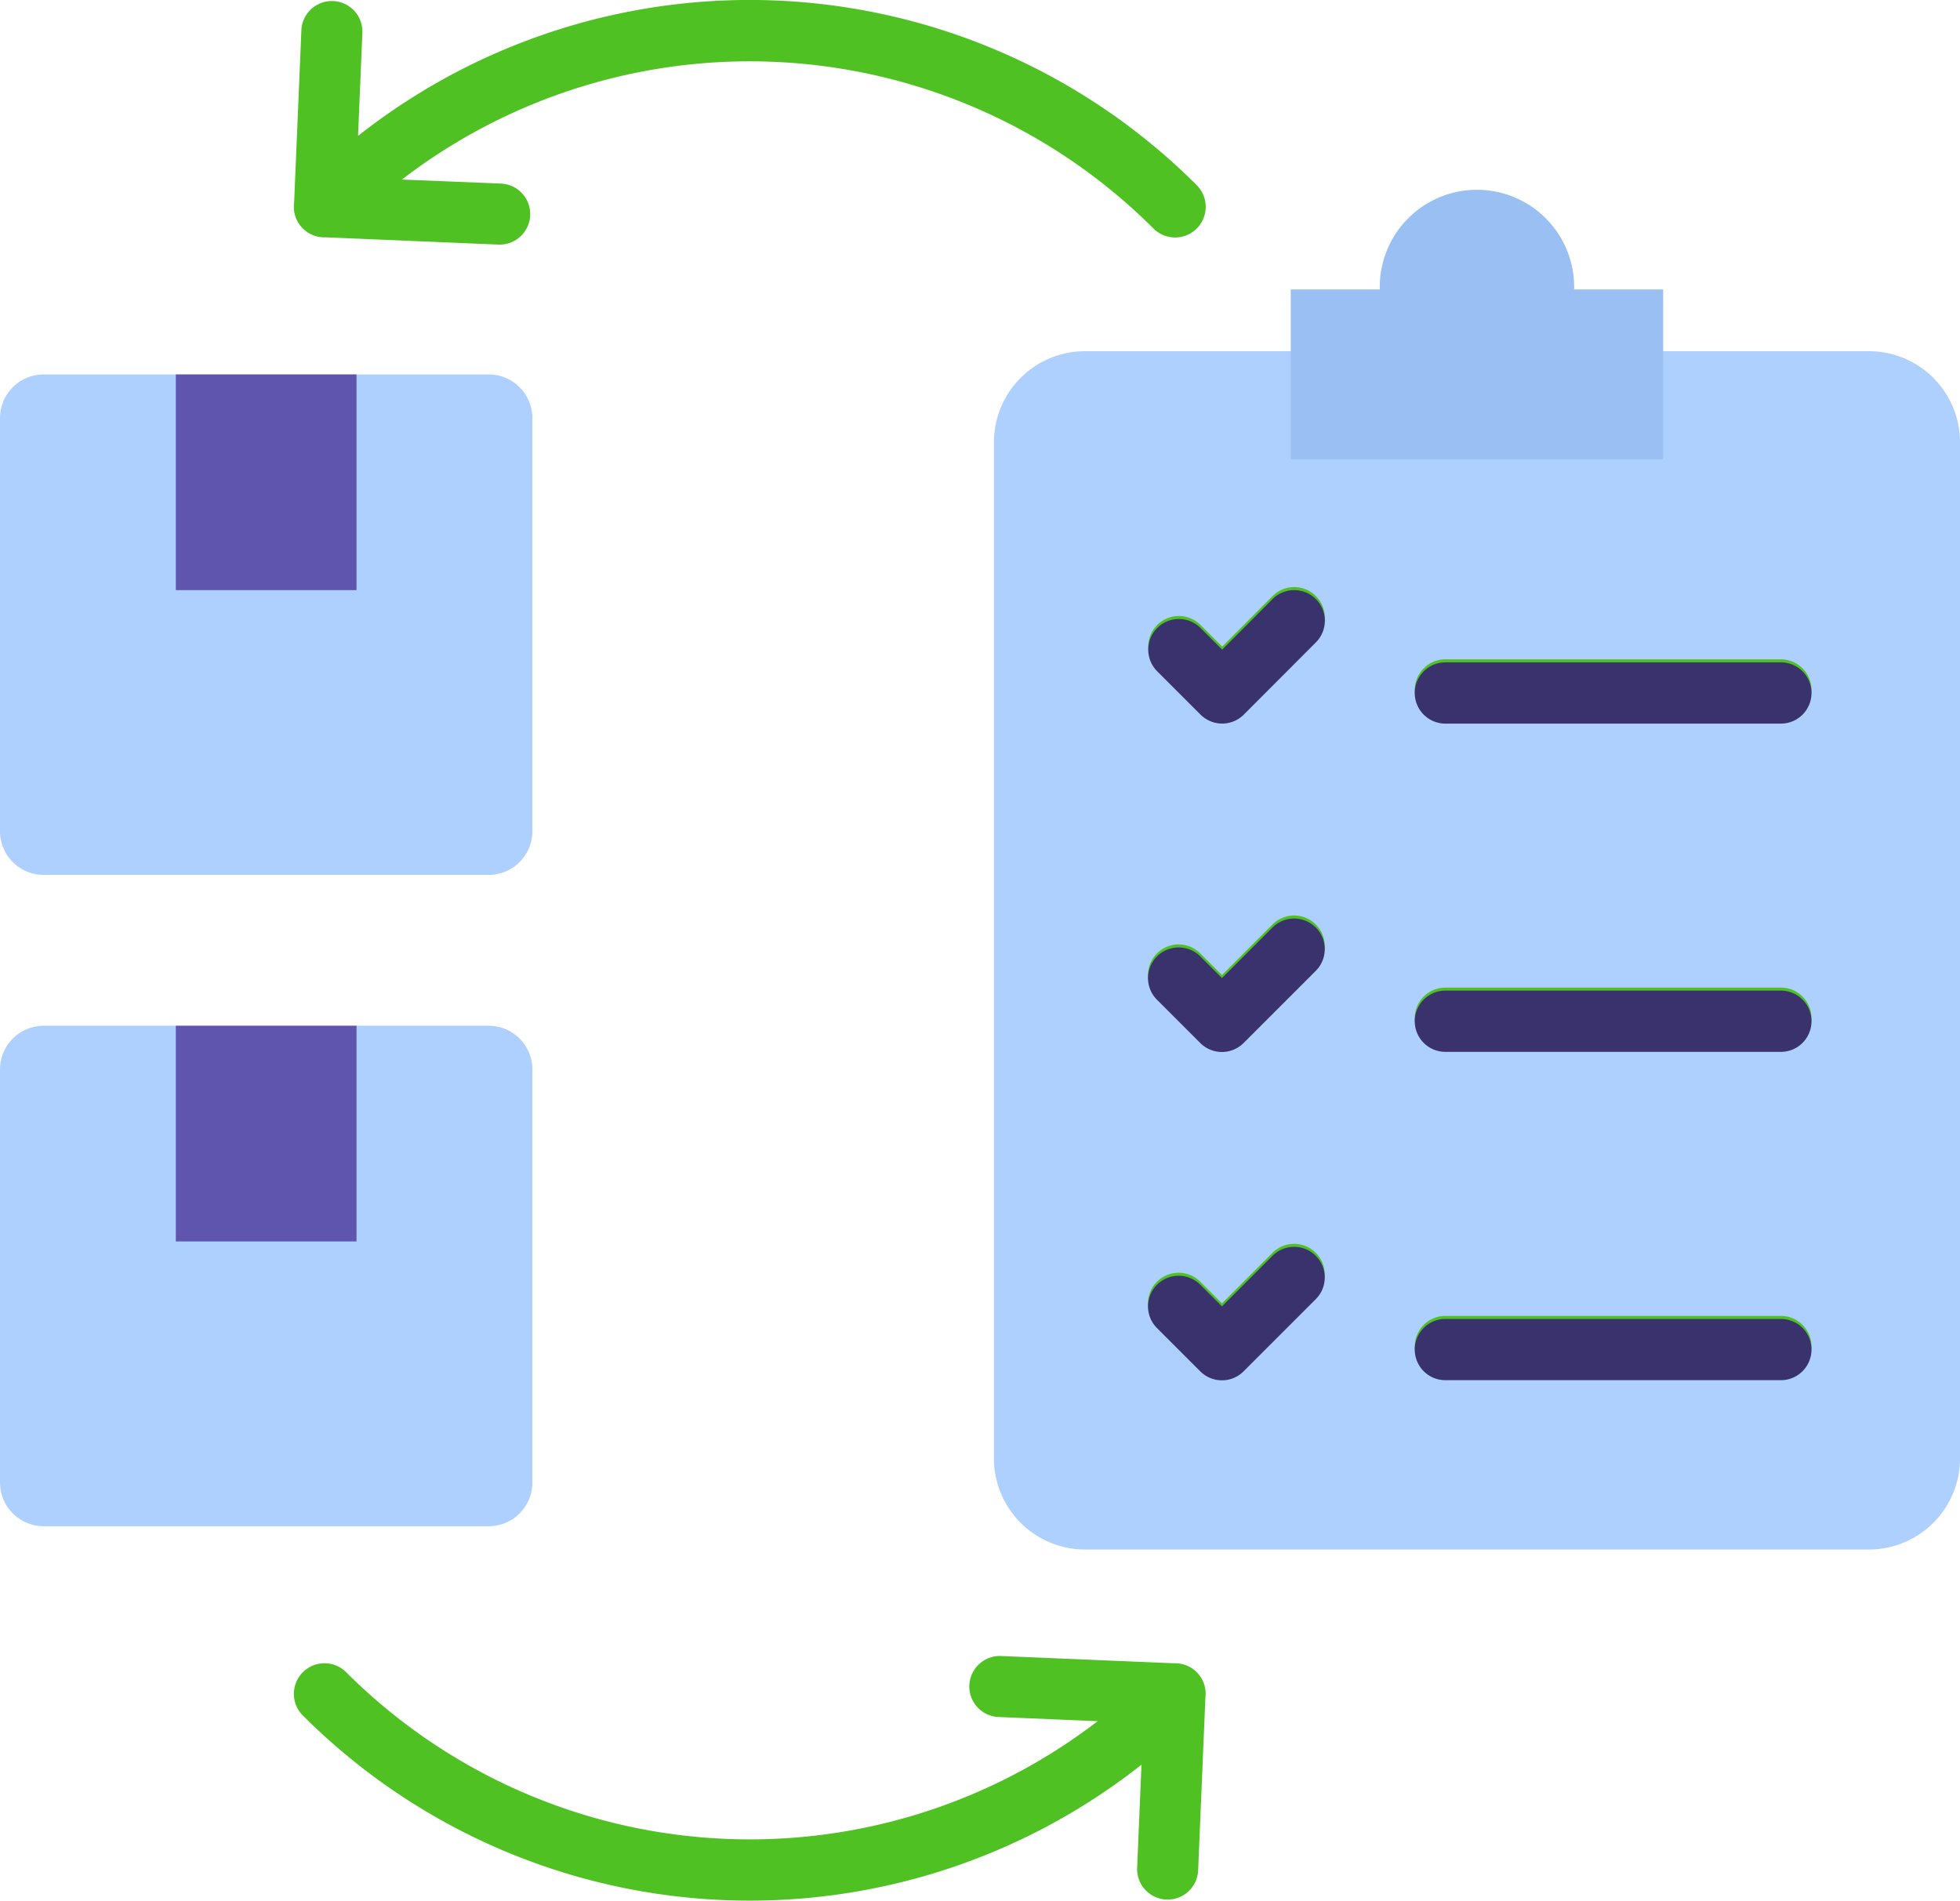 <svg xmlns="http://www.w3.org/2000/svg" width="65.157" height="63.191" viewBox="0 0 65.157 63.191">
  <g id="automated-inventory-monitoring" transform="translate(-41.039 -47.343)">
    <g id="Group_41" data-name="Group 41" transform="translate(41.039 47.343)">
      <path id="Path_93" data-name="Path 93" d="M255.992,122.232h26.076a3.029,3.029,0,0,1,3.02,3.02v33.8a3.029,3.029,0,0,1-3.02,3.02H255.992a3.029,3.029,0,0,1-3.02-3.02v-33.8a3.028,3.028,0,0,1,3.02-3.02Z" transform="translate(-219.93 -110.556)" fill="#aed0ff" fill-rule="evenodd"/>
      <path id="Path_94" data-name="Path 94" d="M136.255,67.16a1.018,1.018,0,1,1,1.44,1.44L135.3,71a1.018,1.018,0,0,1-1.44,0l-1.439-1.439a1.018,1.018,0,1,1,1.44-1.44l.72.72ZM142,93.129a1.018,1.018,0,1,1,0-2.036h11.153a1.018,1.018,0,0,1,0,2.036Zm0-10.916a1.018,1.018,0,1,1,0-2.036h11.153a1.018,1.018,0,0,1,0,2.036ZM142,71.3a1.018,1.018,0,1,1,0-2.036h11.153a1.018,1.018,0,0,1,0,2.036Zm-5.748,17.695a1.018,1.018,0,1,1,1.44,1.44l-2.4,2.4a1.018,1.018,0,0,1-1.44,0l-1.439-1.439a1.018,1.018,0,1,1,1.44-1.44l.72.72Zm0-10.916a1.018,1.018,0,1,1,1.44,1.44l-2.4,2.4a1.018,1.018,0,0,1-1.44,0l-1.439-1.439a1.018,1.018,0,1,1,1.44-1.44l.72.72Zm-32.233,26.3a1.018,1.018,0,1,1,1.44-1.44,18.978,18.978,0,0,0,24.982,1.628l-3.271-.138a1.015,1.015,0,1,1,.08-2.028l5.727.241a1.013,1.013,0,0,1,1.046,1.14l-.241,5.72a1.015,1.015,0,1,1-2.028-.08l.144-3.409a21.013,21.013,0,0,1-27.878-1.634Zm6.562-50.933a1.015,1.015,0,1,1-.08,2.028l-5.727-.241a1.013,1.013,0,0,1-1.046-1.14l.241-5.72a1.015,1.015,0,1,1,2.028.08l-.144,3.409A21.013,21.013,0,0,1,133.735,53.5a1.018,1.018,0,1,1-1.44,1.44,18.977,18.977,0,0,0-24.982-1.628Z" transform="translate(-93.951 -47.343)" fill="#4fc123" fill-rule="evenodd"/>
      <path id="Path_95" data-name="Path 95" d="M322.456,87.817a3.231,3.231,0,0,1,3.23,3.312h2.96v5.647H316.266V91.129h2.96A3.231,3.231,0,0,1,322.456,87.817Z" transform="translate(-273.357 -81.507)" fill="#99bff3" fill-rule="evenodd"/>
      <path id="Path_96" data-name="Path 96" d="M57.288,127.193h-14.8a1.453,1.453,0,0,0-1.449,1.449v13.741a1.453,1.453,0,0,0,1.449,1.449h14.8a1.453,1.453,0,0,0,1.449-1.449V128.642a1.453,1.453,0,0,0-1.449-1.449Z" transform="translate(-41.039 -114.744)" fill="#aed0ff" fill-rule="evenodd"/>
      <path id="Path_97" data-name="Path 97" d="M78.53,127.193h6.007v7.171H78.53Z" transform="translate(-72.685 -114.744)" fill="#5f55af" fill-rule="evenodd"/>
      <path id="Path_98" data-name="Path 98" d="M57.288,266.083h-14.8a1.453,1.453,0,0,0-1.449,1.449v13.741a1.453,1.453,0,0,0,1.449,1.449h14.8a1.453,1.453,0,0,0,1.449-1.449V267.532a1.453,1.453,0,0,0-1.449-1.449Z" transform="translate(-41.039 -231.98)" fill="#aed0ff" fill-rule="evenodd"/>
      <path id="Path_99" data-name="Path 99" d="M78.53,266.083h6.007v7.171H78.53Z" transform="translate(-72.685 -231.98)" fill="#5f55af" fill-rule="evenodd"/>
      <path id="Path_100" data-name="Path 100" d="M136.255,67.16a1.018,1.018,0,1,1,1.44,1.44L135.3,71a1.018,1.018,0,0,1-1.44,0l-1.439-1.439a1.018,1.018,0,1,1,1.44-1.44l.72.72ZM142,93.129a1.018,1.018,0,1,1,0-2.036h11.153a1.018,1.018,0,0,1,0,2.036Zm0-10.916a1.018,1.018,0,1,1,0-2.036h11.153a1.018,1.018,0,0,1,0,2.036ZM142,71.3a1.018,1.018,0,1,1,0-2.036h11.153a1.018,1.018,0,0,1,0,2.036Zm-5.748,17.695a1.018,1.018,0,1,1,1.44,1.44l-2.4,2.4a1.018,1.018,0,0,1-1.44,0l-1.439-1.439a1.018,1.018,0,1,1,1.44-1.44l.72.72Zm0-10.916a1.018,1.018,0,1,1,1.44,1.44l-2.4,2.4a1.018,1.018,0,0,1-1.44,0l-1.439-1.439a1.018,1.018,0,1,1,1.44-1.44l.72.72Z" transform="translate(-93.951 -47.242)" fill="#39326c" fill-rule="evenodd"/>
    </g>
  </g>
</svg>
